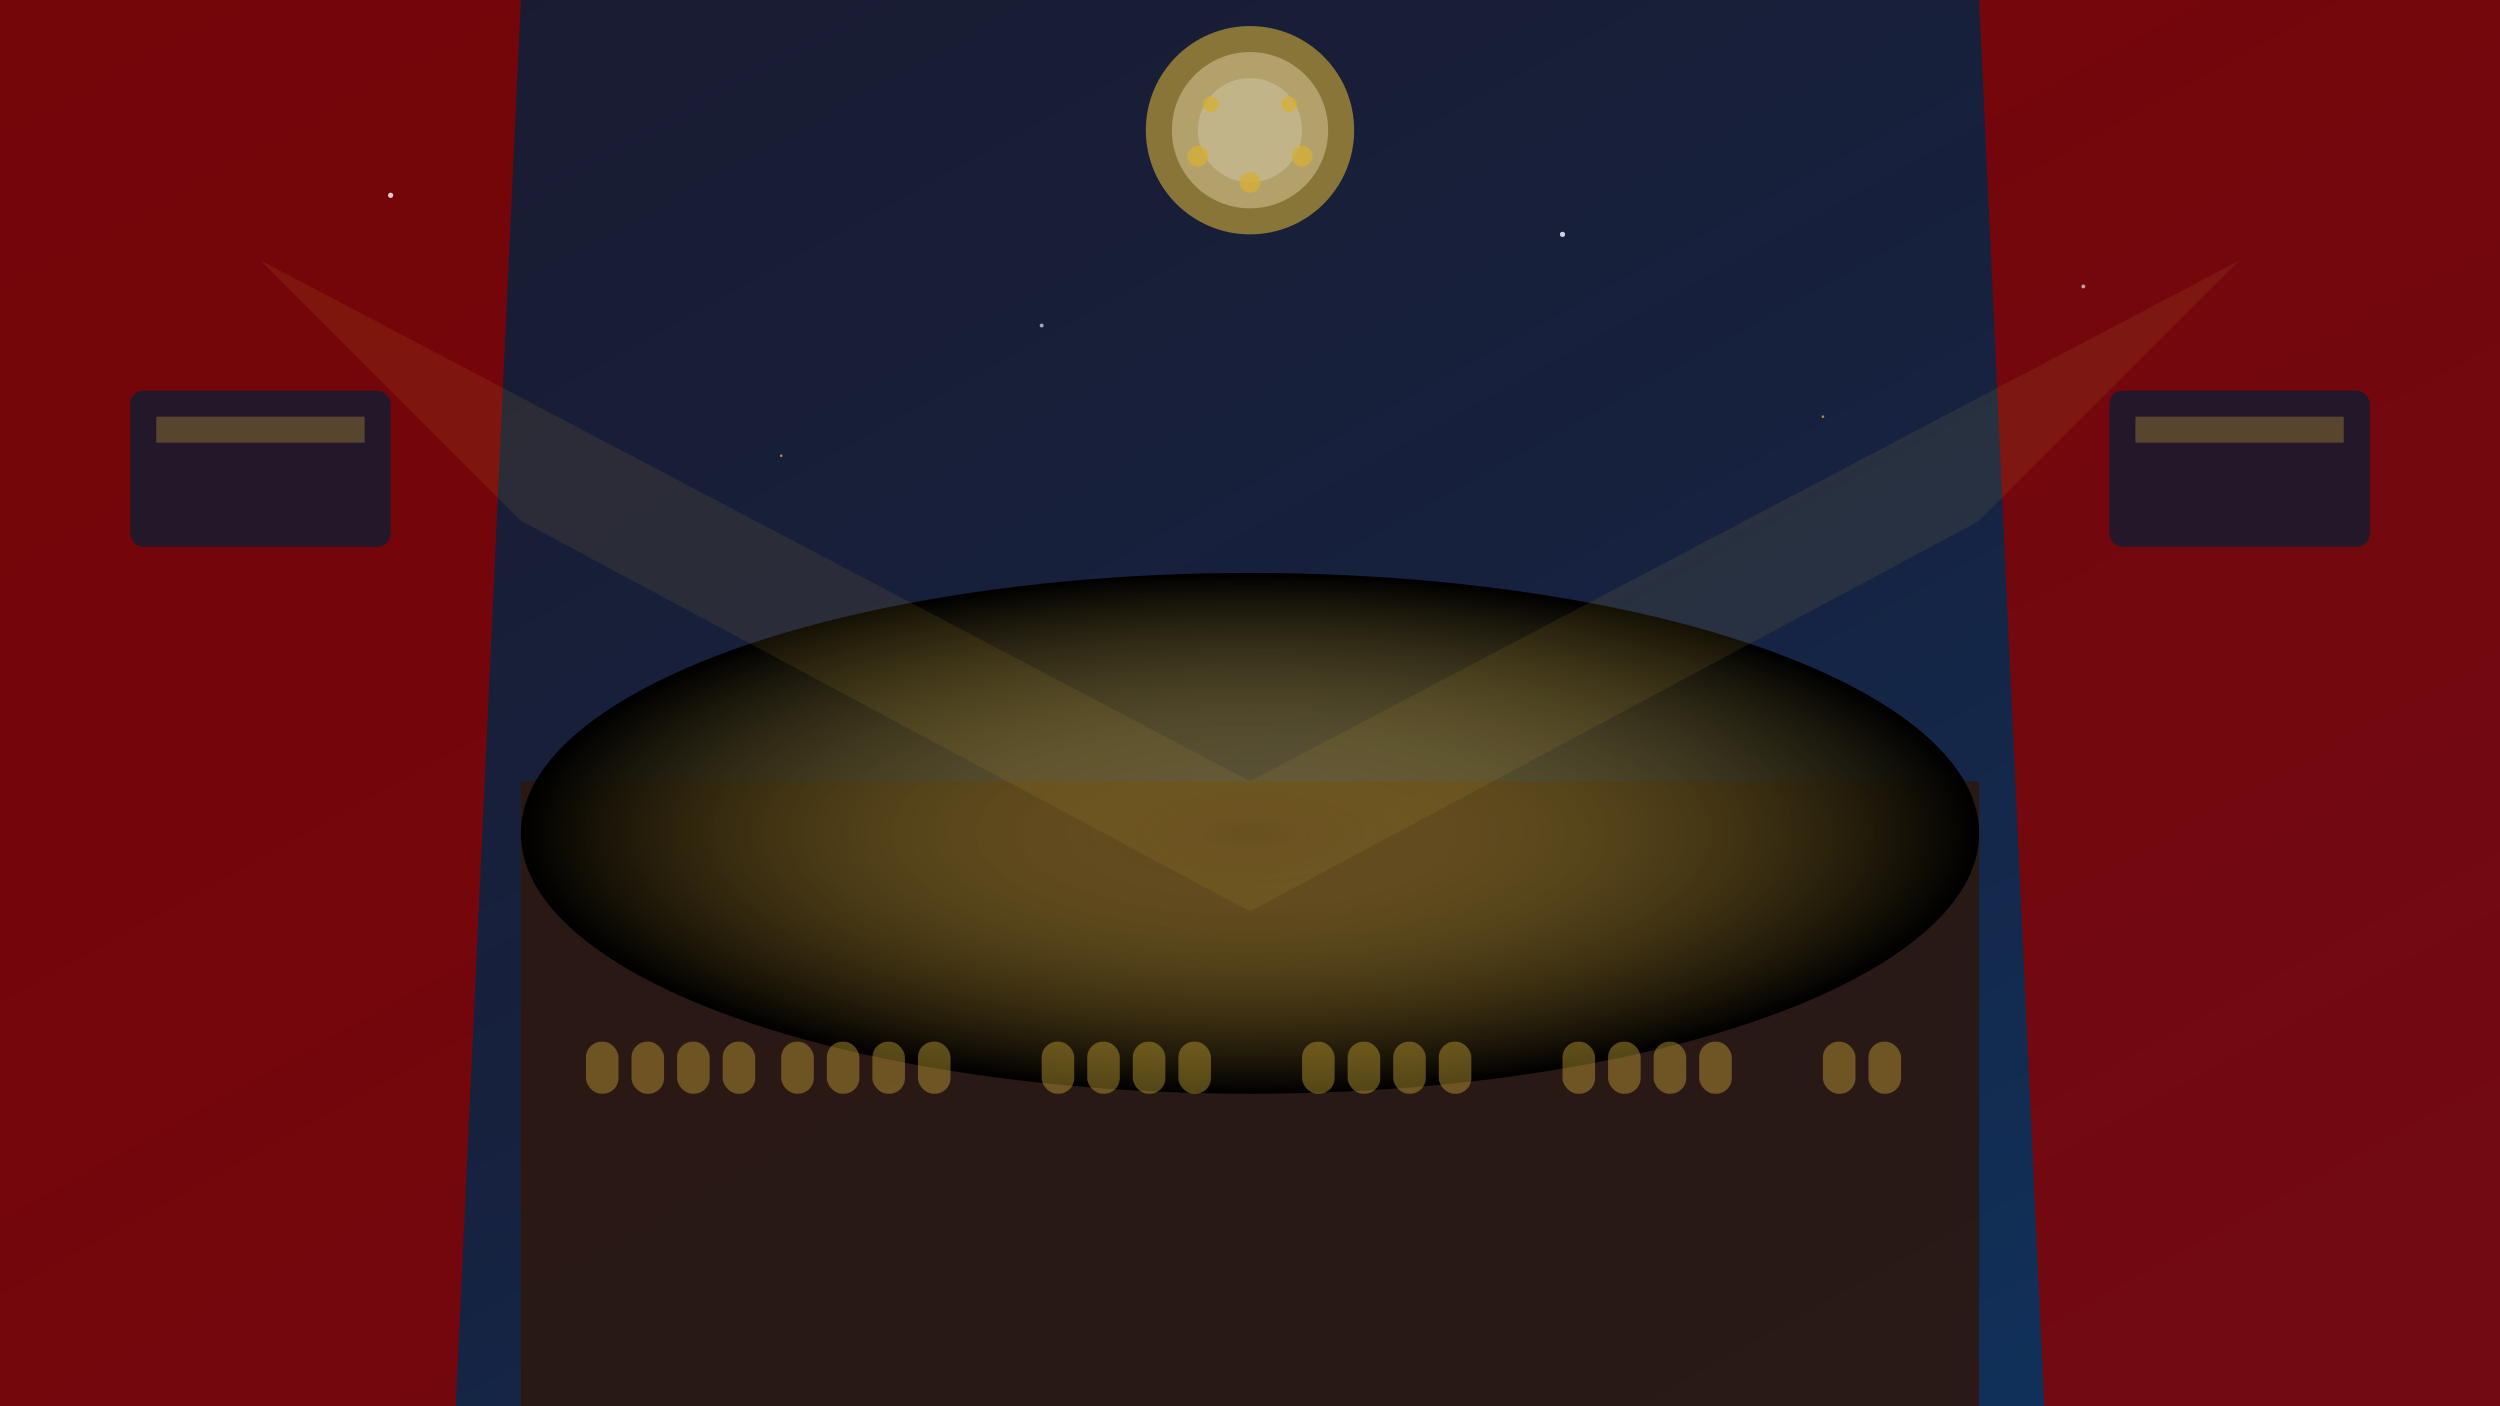 <svg width="1920" height="1080" viewBox="0 0 1920 1080" xmlns="http://www.w3.org/2000/svg">
  <rect x="0" y="0" width="1920" height="1080" fill="#808080" stroke="none"/>
  <defs>
    <linearGradient id="heroGradient" x1="0%" y1="0%" x2="100%" y2="100%">
      <stop offset="0%" style="stop-color:#1a1a2e;stop-opacity:1" />
      <stop offset="50%" style="stop-color:#16213e;stop-opacity:1" />
      <stop offset="100%" style="stop-color:#0f3460;stop-opacity:1" />
    </linearGradient>
    <radialGradient id="spotlightGradient" cx="50%" cy="50%" r="50%">
      <stop offset="0%" style="stop-color:#d4af37;stop-opacity:0.3" />
      <stop offset="100%" style="stop-color:#transparent;stop-opacity:0" />
    </radialGradient>
  </defs>
  
  <!-- Background -->
  <rect width="1920" height="1080" fill="url(#heroGradient)"/>
  
  <!-- Theater curtains -->
  <path d="M0,0 L400,0 L350,1080 L0,1080 Z" fill="#8B0000" opacity="0.8"/>
  <path d="M1520,0 L1920,0 L1920,1080 L1570,1080 Z" fill="#8B0000" opacity="0.8"/>
  
  <!-- Stage with golden lighting -->
  <rect x="400" y="600" width="1120" height="480" fill="#2c1810" opacity="0.9"/>
  <ellipse cx="960" cy="640" rx="560" ry="200" fill="url(#spotlightGradient)"/>
  
  <!-- Orchestra seating silhouettes -->
  <g opacity="0.4">
    <rect x="450" y="800" width="25" height="40" rx="12" fill="#d4af37"/>
    <rect x="485" y="800" width="25" height="40" rx="12" fill="#d4af37"/>
    <rect x="520" y="800" width="25" height="40" rx="12" fill="#d4af37"/>
    <rect x="555" y="800" width="25" height="40" rx="12" fill="#d4af37"/>
    <rect x="600" y="800" width="25" height="40" rx="12" fill="#d4af37"/>
    <rect x="635" y="800" width="25" height="40" rx="12" fill="#d4af37"/>
    <rect x="670" y="800" width="25" height="40" rx="12" fill="#d4af37"/>
    <rect x="705" y="800" width="25" height="40" rx="12" fill="#d4af37"/>
    <rect x="800" y="800" width="25" height="40" rx="12" fill="#d4af37"/>
    <rect x="835" y="800" width="25" height="40" rx="12" fill="#d4af37"/>
    <rect x="870" y="800" width="25" height="40" rx="12" fill="#d4af37"/>
    <rect x="905" y="800" width="25" height="40" rx="12" fill="#d4af37"/>
    <rect x="1000" y="800" width="25" height="40" rx="12" fill="#d4af37"/>
    <rect x="1035" y="800" width="25" height="40" rx="12" fill="#d4af37"/>
    <rect x="1070" y="800" width="25" height="40" rx="12" fill="#d4af37"/>
    <rect x="1105" y="800" width="25" height="40" rx="12" fill="#d4af37"/>
    <rect x="1200" y="800" width="25" height="40" rx="12" fill="#d4af37"/>
    <rect x="1235" y="800" width="25" height="40" rx="12" fill="#d4af37"/>
    <rect x="1270" y="800" width="25" height="40" rx="12" fill="#d4af37"/>
    <rect x="1305" y="800" width="25" height="40" rx="12" fill="#d4af37"/>
    <rect x="1400" y="800" width="25" height="40" rx="12" fill="#d4af37"/>
    <rect x="1435" y="800" width="25" height="40" rx="12" fill="#d4af37"/>
  </g>
  
  <!-- Chandelier silhouette -->
  <g transform="translate(960,100)">
    <circle cx="0" cy="0" r="80" fill="#d4af37" opacity="0.6"/>
    <circle cx="0" cy="0" r="60" fill="#f4e4bc" opacity="0.4"/>
    <circle cx="0" cy="0" r="40" fill="#ffffff" opacity="0.2"/>
    <circle cx="-40" cy="20" r="8" fill="#d4af37" opacity="0.8"/>
    <circle cx="40" cy="20" r="8" fill="#d4af37" opacity="0.8"/>
    <circle cx="0" cy="40" r="8" fill="#d4af37" opacity="0.8"/>
    <circle cx="-30" cy="-20" r="6" fill="#d4af37" opacity="0.8"/>
    <circle cx="30" cy="-20" r="6" fill="#d4af37" opacity="0.8"/>
  </g>
  
  <!-- Balcony levels -->
  <rect x="100" y="300" width="200" height="120" rx="10" fill="#1a1a2e" opacity="0.9"/>
  <rect x="1620" y="300" width="200" height="120" rx="10" fill="#1a1a2e" opacity="0.9"/>
  <rect x="120" y="320" width="160" height="20" fill="#d4af37" opacity="0.3"/>
  <rect x="1640" y="320" width="160" height="20" fill="#d4af37" opacity="0.3"/>
  
  <!-- Stage lights beam effect -->
  <polygon points="200,200 960,600 1720,200 1520,400 960,700 400,400" fill="#d4af37" opacity="0.1"/>
  
  <!-- Subtle sparkle effects -->
  <circle cx="300" cy="150" r="2" fill="#ffffff" opacity="0.8"/>
  <circle cx="800" cy="250" r="1.5" fill="#ffffff" opacity="0.6"/>
  <circle cx="1200" cy="180" r="2" fill="#ffffff" opacity="0.8"/>
  <circle cx="1600" cy="220" r="1.5" fill="#ffffff" opacity="0.6"/>
  <circle cx="600" cy="350" r="1" fill="#d4af37" opacity="0.8"/>
  <circle cx="1400" cy="320" r="1" fill="#d4af37" opacity="0.8"/>
</svg>